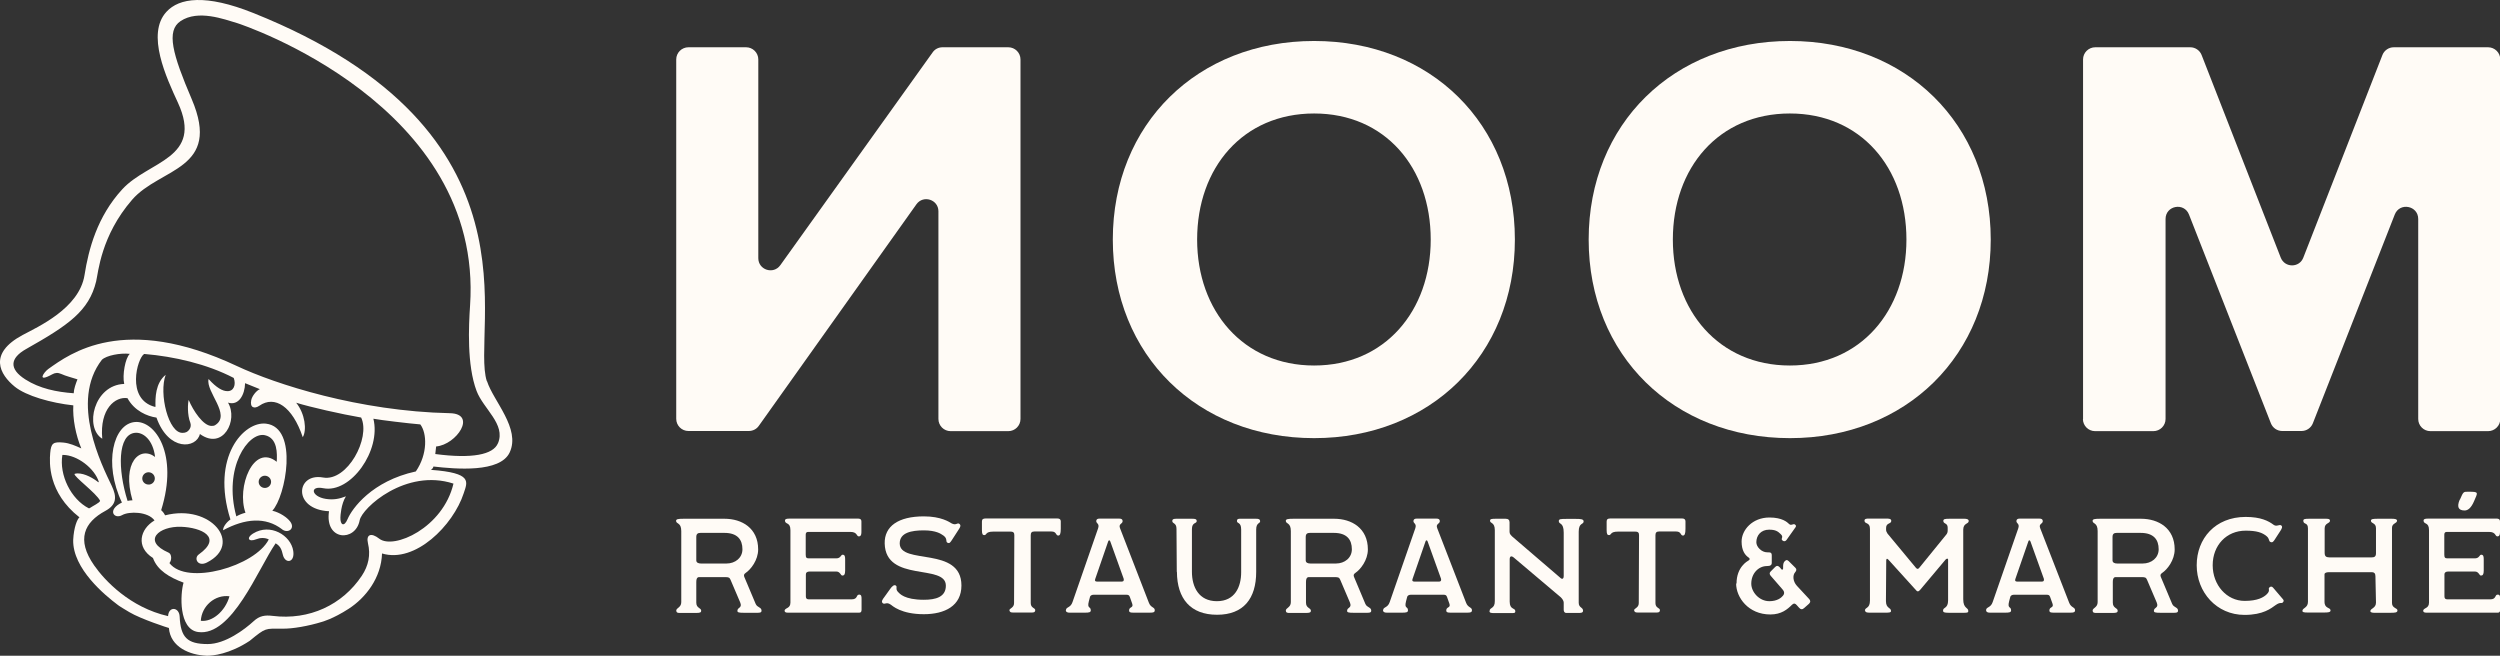 <svg width="122" height="32" viewBox="0 0 122 32" fill="none" xmlns="http://www.w3.org/2000/svg">
<rect x="0" y="0" width="122" height="32" fill="#333333" stroke="none"/>
<path d="M23.757 18.601C22.948 16.106 26.791 6.396 12.354 0.631C10.036 -0.295 8.745 -0.105 8.121 0.578C7.121 1.664 8.124 3.799 8.683 5.012C9.942 7.747 7.252 7.842 5.971 9.233C4.74 10.568 4.322 12.171 4.125 13.423C3.869 15.053 1.835 15.955 1.104 16.349C-0.593 17.259 -0.012 18.275 0.722 18.871C1.279 19.321 2.491 19.665 3.578 19.782C3.54 20.419 3.694 21.228 3.968 21.883C3.694 21.757 3.397 21.625 3.091 21.597C2.597 21.551 2.491 21.625 2.45 22.111C2.413 22.557 2.325 24.031 3.878 25.246C3.772 25.323 3.603 25.729 3.572 26.344C3.534 27.756 5.153 29.073 5.74 29.513C5.74 29.513 5.737 29.532 6.312 29.873C6.886 30.215 8.23 30.648 8.242 30.645C8.317 31.584 9.267 31.968 10.079 31.999C10.367 32.011 11.207 31.919 12.185 31.273C12.991 30.611 12.932 30.682 13.76 30.679C14.269 30.692 15.066 30.547 15.712 30.347C15.712 30.347 16.25 30.205 17.018 29.707C17.843 29.172 18.605 28.203 18.643 27.009C20.261 27.501 22.12 25.637 22.629 24.071C22.811 23.511 23.079 23.08 21.033 22.929C21.095 22.868 21.127 22.862 21.152 22.766C22.242 22.892 24.407 23.08 24.873 22.077C25.413 20.914 24.079 19.576 23.767 18.604L23.757 18.601ZM3.044 22.2C3.044 22.2 3.062 22.2 3.072 22.2C3.756 22.2 4.625 22.849 4.831 23.538C4.818 23.529 4.806 23.517 4.793 23.508C4.796 23.517 4.803 23.529 4.803 23.538C4.571 23.348 4.15 23.099 3.787 23.102C3.734 23.102 3.684 23.111 3.637 23.126C3.581 23.246 4.706 24.068 4.884 24.437C4.884 24.529 4.518 24.695 4.362 24.806C4.356 24.806 4.353 24.8 4.347 24.797C4.343 24.797 4.337 24.803 4.334 24.806C3.459 24.36 2.881 23.175 3.044 22.2ZM22.13 23.597C21.623 25.763 19.205 26.837 18.505 26.286C18.112 25.978 17.856 26.08 17.956 26.507C18.093 27.08 17.984 27.603 17.656 28.098C16.712 29.516 15.094 30.279 13.304 30.055C12.935 30.009 12.663 30.049 12.379 30.313C11.938 30.719 10.992 31.43 10.139 31.43C9.127 31.43 8.814 31.098 8.767 30.088C8.745 29.621 8.23 29.572 8.202 30.067C6.34 29.642 5.109 28.329 4.596 27.593C3.709 26.323 4.115 25.486 5.14 24.932C5.693 24.634 5.712 24.252 5.449 23.702C4.978 22.714 3.391 19.594 4.974 17.555C5.199 17.346 5.862 17.216 6.337 17.268C6.112 17.462 5.962 18.315 6.062 18.736C4.581 18.782 4.103 20.862 4.99 21.41C4.856 19.942 5.634 19.339 6.221 19.431C6.558 20.05 7.18 20.314 7.636 20.379C8.227 22.043 9.586 21.893 9.755 21.179C10.886 21.997 11.638 20.502 11.126 19.647C11.648 19.816 11.948 19.262 11.96 18.699C12.207 18.798 12.423 18.887 12.682 18.991C12.516 19.056 12.301 19.324 12.26 19.527C12.185 19.902 12.419 19.964 12.657 19.8C13.407 19.277 14.269 19.828 14.775 21.336C14.981 20.988 14.888 20.194 14.453 19.653C15.147 19.868 16.653 20.21 17.624 20.376C18.096 21.37 16.95 23.517 15.762 23.302C14.438 23.062 14.266 24.864 16.056 24.948C15.837 26.406 17.353 26.452 17.552 25.391C17.665 24.788 19.802 22.843 22.13 23.6V23.597ZM10.514 20.739C10.457 20.776 10.395 20.788 10.332 20.785C9.926 20.797 9.423 20.037 9.208 19.517C9.164 19.674 9.13 20.237 9.292 20.643C9.364 20.874 9.189 21.047 9.089 21.09C9.033 21.114 8.977 21.123 8.923 21.123C8.221 21.17 7.743 19.201 8.086 18.29C7.583 18.696 7.574 19.41 7.589 19.856C7.58 19.856 7.571 19.85 7.561 19.847C7.561 19.847 7.561 19.853 7.561 19.856C6.134 19.487 6.699 17.481 7.033 17.275C7.043 17.275 7.049 17.275 7.058 17.275C8.486 17.395 10.098 17.761 11.407 18.444C11.529 18.779 11.404 19.105 11.085 19.087C10.873 19.087 10.564 18.93 10.179 18.496C10.026 19.114 11.301 20.244 10.507 20.742L10.514 20.739ZM18.221 20.434C18.568 20.499 19.946 20.665 20.511 20.711C20.836 21.133 20.883 22.145 20.293 23.006C18.149 23.474 17.181 24.815 16.962 25.332C16.797 25.729 16.6 25.628 16.612 25.252C16.612 25.184 16.643 24.594 16.881 24.221C16.565 24.341 16.284 24.406 15.894 24.345C15.188 24.231 15.097 23.689 15.778 23.825C17.118 24.089 18.608 21.982 18.221 20.434ZM24.298 21.634C24.067 22.188 23.039 22.394 21.242 22.157C21.261 21.994 21.273 21.871 21.283 21.788C22.283 21.699 23.295 20.191 21.951 20.164C17.527 20.071 13.444 18.748 11.56 17.862C6.04 15.269 3.403 17.268 2.36 18.004C2.135 18.164 1.772 18.696 2.547 18.268C2.694 18.185 2.825 18.176 2.991 18.25C3.228 18.358 3.484 18.416 3.781 18.512C3.703 18.702 3.603 18.982 3.597 19.191C2.766 19.13 1.935 18.964 1.235 18.515C0.435 18.004 0.479 17.481 1.275 17.032C3.337 15.869 4.343 15.18 4.693 13.727C4.796 13.3 4.924 11.506 6.446 9.749C7.811 8.171 10.835 8.304 9.355 4.836C8.417 2.643 8.099 1.501 8.814 1.028C9.673 0.458 10.929 0.938 11.57 1.126C11.782 1.191 23.607 5.104 22.939 14.918C22.873 15.896 22.779 17.816 23.257 19.078C23.588 19.954 24.688 20.702 24.304 21.625L24.298 21.634Z" fill="#FFFBF6"/>
<path d="M13.764 25.831C14.054 26.055 14.426 25.794 14.157 25.446C14.007 25.252 13.667 25.012 13.289 24.923C13.941 24.243 14.588 20.859 12.979 20.674C11.914 20.551 10.277 22.28 11.245 25.351C11.077 25.464 10.877 25.704 10.886 25.877C11.954 25.301 12.957 25.209 13.764 25.828V25.831ZM12.926 23.812C12.758 23.812 12.623 23.68 12.623 23.514C12.623 23.348 12.761 23.215 12.926 23.215C13.092 23.215 13.229 23.348 13.229 23.514C13.229 23.68 13.092 23.812 12.926 23.812ZM11.533 25.2C10.883 22.819 12.117 21.065 12.923 21.237C13.56 21.373 13.526 22.16 13.504 22.536C12.364 21.622 11.536 23.785 11.979 25.021C11.814 25.061 11.62 25.145 11.533 25.2Z" fill="#FFFBF6"/>
<path d="M12.351 26.034C12.008 26.246 12.123 26.471 12.511 26.314C12.685 26.243 12.914 26.224 13.117 26.323C12.454 27.633 9.114 28.596 8.268 27.477C8.383 27.35 8.393 27.043 8.227 26.969C6.909 26.393 7.759 25.668 8.843 25.707C9.814 25.744 10.889 26.209 9.702 27.055C9.446 27.236 9.646 27.677 10.095 27.452C11.889 26.547 10.286 24.572 8.058 25.148C8.018 25.071 7.98 25.006 7.865 24.895C8.724 22.16 7.571 20.511 6.587 20.594C5.528 20.683 5.04 22.613 5.95 24.523C5.209 24.88 5.565 25.363 5.965 25.135C6.3 24.945 7.227 24.96 7.54 25.397C6.831 25.818 6.612 26.692 7.465 27.23C7.68 27.836 8.28 28.181 8.958 28.433C8.793 28.981 8.711 30.704 9.664 30.842C11.32 31.079 12.592 27.763 13.451 26.514C13.676 26.643 13.745 26.815 13.801 27.064C13.904 27.526 14.401 27.48 14.31 26.883C14.194 26.123 13.188 25.517 12.354 26.034H12.351ZM6.468 24.415C6.39 24.415 6.29 24.428 6.225 24.443C5.743 22.92 5.728 21.191 6.603 21.12C6.981 21.09 7.465 21.45 7.568 22.299C6.834 21.739 5.925 22.569 6.465 24.415H6.468ZM7.246 23.643C7.246 23.643 7.231 23.643 7.221 23.643C7.209 23.643 7.196 23.643 7.187 23.64C7.187 23.64 7.187 23.64 7.184 23.64C7.174 23.64 7.168 23.637 7.162 23.634C7.034 23.597 6.943 23.483 6.943 23.348C6.943 23.182 7.081 23.046 7.249 23.046C7.418 23.046 7.555 23.182 7.555 23.348C7.555 23.514 7.418 23.649 7.249 23.649L7.246 23.643ZM9.799 30.295C9.842 29.565 10.495 29.006 11.198 29.098C10.998 29.821 10.361 30.365 9.799 30.295Z" fill="#FFFBF6"/>
<g clip-path="url(#clip0_2042_395)">
<path d="M101.653 20.446V2.901C101.653 2.574 101.92 2.307 102.249 2.307H106.884C107.13 2.307 107.349 2.458 107.438 2.683L111.3 12.572C111.498 13.077 112.21 13.077 112.402 12.572L116.263 2.683C116.352 2.458 116.571 2.307 116.818 2.307H121.418C121.747 2.307 122.014 2.574 122.014 2.901V20.446C122.014 20.774 121.747 21.04 121.418 21.04H118.604C118.276 21.04 118.009 20.774 118.009 20.446V10.687C118.009 10.031 117.105 9.86 116.865 10.468L112.867 20.658C112.778 20.883 112.559 21.033 112.313 21.033H111.375C111.128 21.033 110.909 20.883 110.82 20.658L106.822 10.468C106.583 9.86 105.679 10.031 105.679 10.687V20.446C105.679 20.774 105.412 21.04 105.083 21.04H102.242C101.913 21.04 101.646 20.774 101.646 20.446H101.653Z" fill="#FFFBF6"/>
<path d="M97.148 11.691C97.148 17.332 93.013 21.381 87.352 21.381C81.669 21.381 77.527 17.338 77.527 11.691C77.527 6.043 81.669 2 87.352 2C93.007 2 97.148 6.043 97.148 11.691ZM81.635 11.691C81.635 15.174 83.887 17.837 87.345 17.837C90.802 17.837 93.034 15.167 93.034 11.691C93.034 8.18 90.809 5.538 87.345 5.538C83.881 5.538 81.635 8.174 81.635 11.691Z" fill="#FFFBF6"/>
<path d="M73.926 11.691C73.926 17.332 69.791 21.381 64.129 21.381C58.447 21.381 54.305 17.338 54.305 11.691C54.305 6.05 58.44 2 64.129 2C69.819 2 73.926 6.043 73.926 11.691ZM58.42 11.691C58.42 15.174 60.672 17.837 64.129 17.837C67.587 17.837 69.819 15.167 69.819 11.691C69.819 8.18 67.594 5.538 64.129 5.538C60.665 5.538 58.42 8.174 58.42 11.691Z" fill="#FFFBF6"/>
<path d="M33 20.446V2.901C33 2.574 33.267 2.307 33.596 2.307H36.409C36.738 2.307 37.005 2.574 37.005 2.901V12.599C37.005 13.173 37.744 13.412 38.08 12.941L45.515 2.553C45.624 2.396 45.802 2.307 45.994 2.307H49.205C49.533 2.307 49.8 2.574 49.8 2.901V20.446C49.8 20.774 49.533 21.04 49.205 21.04H46.391C46.062 21.04 45.795 20.774 45.795 20.446V10.311C45.795 9.738 45.056 9.499 44.721 9.97L37.026 20.787C36.916 20.944 36.731 21.033 36.539 21.033H33.596C33.267 21.033 33 20.767 33 20.439V20.446Z" fill="#FFFBF6"/>
<path d="M33 29.802C33 29.659 33.246 29.652 33.246 29.385V25.916C33.246 25.486 32.993 25.581 32.993 25.418C32.993 25.336 33.082 25.315 33.363 25.315H35.355C36.211 25.315 36.998 25.779 36.998 26.811C36.998 27.337 36.635 27.794 36.389 27.958C36.3 28.02 36.293 28.067 36.32 28.149L36.875 29.467C36.957 29.659 37.163 29.624 37.163 29.802C37.163 29.904 37.06 29.904 36.943 29.904H36.307C36.047 29.904 35.985 29.884 35.985 29.809C35.985 29.624 36.238 29.686 36.122 29.399L35.65 28.293C35.602 28.183 35.56 28.163 35.383 28.163H34.15C34.089 28.163 33.979 28.149 33.979 28.402V29.406C33.979 29.693 34.219 29.652 34.219 29.809C34.219 29.884 34.157 29.911 33.993 29.911H33.171C33.116 29.911 33.007 29.911 33.007 29.816L33 29.802ZM35.451 27.5C35.882 27.5 36.231 27.221 36.231 26.804C36.231 26.333 35.985 26.005 35.355 26.005H34.184C34.061 26.005 33.979 26.046 33.979 26.203V27.343C33.979 27.459 34.082 27.5 34.212 27.5H35.451Z" fill="#FFFBF6"/>
<path d="M38.285 29.822C38.285 29.645 38.573 29.72 38.573 29.406V25.875C38.573 25.452 38.306 25.616 38.306 25.397C38.306 25.288 38.532 25.308 38.723 25.308H41.873C41.955 25.308 42.037 25.329 42.037 25.452V25.943C42.037 26.025 42.037 26.176 41.914 26.176C41.783 26.176 41.852 25.957 41.496 25.957H39.442C39.36 25.957 39.319 25.998 39.319 26.087V27.063C39.319 27.207 39.353 27.248 39.469 27.248H40.811C41.031 27.248 41.031 27.07 41.12 27.07C41.236 27.07 41.243 27.173 41.243 27.316V27.849C41.243 28.033 41.195 28.088 41.106 28.088C41.024 28.088 41.003 27.89 40.811 27.89H39.511C39.387 27.89 39.319 27.944 39.326 28.047V29.092C39.326 29.242 39.401 29.249 39.524 29.249H41.551C41.879 29.249 41.763 29.017 41.927 29.017C42.044 29.017 42.044 29.119 42.044 29.249V29.761C42.044 29.85 42.01 29.898 41.934 29.898H38.545C38.484 29.898 38.292 29.918 38.292 29.816L38.285 29.822Z" fill="#FFFBF6"/>
<path d="M43.461 29.502C43.255 29.358 43.187 29.515 43.084 29.44C42.988 29.365 43.064 29.256 43.153 29.14L43.447 28.73C43.529 28.614 43.639 28.511 43.721 28.579C43.803 28.641 43.68 28.75 43.83 28.894C43.899 28.962 44.125 29.269 45.083 29.269C45.658 29.269 46.158 29.14 46.158 28.579C46.158 27.494 43.221 28.443 43.173 26.524C43.153 25.677 43.844 25.199 45.083 25.199C45.932 25.199 46.336 25.479 46.425 25.534C46.672 25.67 46.706 25.479 46.822 25.568C46.904 25.636 46.863 25.725 46.788 25.834L46.453 26.353C46.377 26.462 46.343 26.538 46.233 26.483C46.124 26.428 46.281 26.264 45.966 26.087C45.919 26.059 45.686 25.882 45.083 25.882C44.481 25.882 43.906 25.991 43.906 26.517C43.906 27.589 46.918 26.633 46.918 28.573C46.918 29.563 46.11 29.973 45.083 29.973C43.974 29.973 43.55 29.563 43.454 29.495L43.461 29.502Z" fill="#FFFBF6"/>
<path d="M49.253 29.795C49.253 29.679 49.486 29.672 49.486 29.433L49.499 26.128C49.499 26.012 49.472 25.943 49.315 25.943H48.466C48.082 25.943 48.158 26.114 48.034 26.114C47.952 26.114 47.918 26.059 47.918 25.868V25.452C47.918 25.342 47.973 25.302 48.089 25.302H51.608C51.697 25.302 51.766 25.342 51.766 25.438V25.807C51.766 26.053 51.724 26.135 51.642 26.135C51.512 26.135 51.567 25.937 51.314 25.937H50.472C50.355 25.937 50.3 25.991 50.3 26.114V29.433C50.3 29.679 50.52 29.659 50.52 29.775C50.52 29.87 50.458 29.891 50.362 29.891H49.431C49.335 29.891 49.267 29.87 49.267 29.788L49.253 29.795Z" fill="#FFFBF6"/>
<path d="M52.019 29.775C52.019 29.611 52.245 29.672 52.34 29.378L53.586 25.786C53.669 25.547 53.497 25.554 53.497 25.431C53.497 25.342 53.559 25.308 53.655 25.308H54.62C54.723 25.308 54.784 25.342 54.784 25.431C54.784 25.575 54.565 25.554 54.661 25.786L56.065 29.413C56.16 29.665 56.352 29.624 56.352 29.775C56.352 29.884 56.284 29.898 56.106 29.898H55.318C55.168 29.898 55.099 29.884 55.099 29.788C55.099 29.597 55.332 29.679 55.25 29.454L55.134 29.126C55.099 29.037 55.051 29.023 54.962 29.023H53.374C53.306 29.023 53.23 29.044 53.196 29.112L53.135 29.344C53.039 29.727 53.23 29.57 53.23 29.788C53.23 29.884 53.135 29.898 52.943 29.898H52.197C52.108 29.898 52.012 29.877 52.012 29.775H52.019ZM54.764 28.375C54.846 28.375 54.853 28.299 54.832 28.231L54.182 26.422C54.155 26.346 54.1 26.353 54.079 26.422L53.443 28.265C53.415 28.347 53.456 28.381 53.532 28.381H54.771L54.764 28.375Z" fill="#FFFBF6"/>
<path d="M57.427 27.903L57.413 25.807C57.413 25.5 57.208 25.568 57.208 25.424C57.208 25.329 57.29 25.315 57.413 25.315H58.173C58.324 25.315 58.399 25.329 58.399 25.431C58.399 25.561 58.166 25.479 58.166 25.82V27.903C58.166 28.648 58.502 29.338 59.385 29.338C60.268 29.338 60.569 28.634 60.569 27.924V25.841C60.569 25.465 60.364 25.561 60.364 25.431C60.364 25.302 60.453 25.315 60.576 25.315H61.288C61.411 25.315 61.494 25.329 61.494 25.445C61.494 25.547 61.302 25.506 61.302 25.841V27.91C61.302 29.208 60.686 30 59.392 30C58.098 30 57.441 29.215 57.434 27.91L57.427 27.903Z" fill="#FFFBF6"/>
<path d="M62.747 29.802C62.747 29.659 62.993 29.652 62.993 29.385V25.916C62.993 25.486 62.747 25.581 62.747 25.418C62.747 25.336 62.836 25.315 63.116 25.315H65.109C65.964 25.315 66.752 25.779 66.752 26.811C66.752 27.337 66.389 27.794 66.142 27.958C66.053 28.02 66.046 28.067 66.074 28.149L66.628 29.467C66.71 29.659 66.916 29.624 66.916 29.802C66.916 29.904 66.813 29.904 66.697 29.904H66.06C65.8 29.904 65.738 29.884 65.738 29.809C65.738 29.624 65.992 29.686 65.875 29.399L65.403 28.293C65.355 28.183 65.314 28.163 65.136 28.163H63.904C63.842 28.163 63.732 28.149 63.732 28.402V29.406C63.732 29.693 63.972 29.652 63.972 29.809C63.972 29.884 63.91 29.911 63.746 29.911H62.918C62.863 29.911 62.753 29.911 62.753 29.816L62.747 29.802ZM65.191 27.5C65.622 27.5 65.971 27.221 65.971 26.804C65.971 26.333 65.725 26.005 65.095 26.005H63.924C63.801 26.005 63.719 26.046 63.719 26.203V27.343C63.719 27.459 63.821 27.5 63.952 27.5H65.191Z" fill="#FFFBF6"/>
<path d="M67.498 29.775C67.498 29.611 67.724 29.672 67.819 29.378L69.065 25.786C69.147 25.547 68.976 25.554 68.976 25.431C68.976 25.342 69.038 25.308 69.134 25.308H70.099C70.202 25.308 70.263 25.342 70.263 25.431C70.263 25.575 70.044 25.554 70.14 25.786L71.544 29.413C71.639 29.665 71.831 29.624 71.831 29.775C71.831 29.884 71.763 29.898 71.585 29.898H70.797C70.647 29.898 70.578 29.884 70.578 29.788C70.578 29.597 70.811 29.679 70.729 29.454L70.613 29.126C70.578 29.037 70.53 29.023 70.441 29.023H68.853C68.785 29.023 68.709 29.044 68.675 29.112L68.614 29.344C68.518 29.727 68.709 29.57 68.709 29.788C68.709 29.884 68.614 29.898 68.422 29.898H67.676C67.587 29.898 67.491 29.877 67.491 29.775H67.498ZM70.25 28.375C70.332 28.375 70.339 28.299 70.318 28.231L69.668 26.422C69.64 26.346 69.586 26.353 69.565 26.422L68.928 28.265C68.901 28.347 68.942 28.381 69.017 28.381H70.257L70.25 28.375Z" fill="#FFFBF6"/>
<path d="M72.694 29.809C72.694 29.631 72.954 29.72 72.947 29.324V25.875C72.947 25.472 72.714 25.554 72.714 25.411C72.714 25.322 72.796 25.315 73.009 25.315H73.474C73.597 25.315 73.666 25.37 73.666 25.486V25.943C73.666 26.059 73.714 26.094 73.796 26.182L76.144 28.197C76.227 28.279 76.309 28.259 76.309 28.108V25.991C76.309 25.472 76.069 25.602 76.069 25.431C76.069 25.322 76.172 25.322 76.459 25.322H76.904C77.151 25.322 77.281 25.336 77.281 25.445C77.281 25.609 77.041 25.493 77.041 25.95V29.413C77.041 29.665 77.253 29.631 77.253 29.802C77.253 29.911 77.137 29.911 77.048 29.911H76.432C76.343 29.911 76.309 29.836 76.309 29.754V29.406C76.309 29.331 76.254 29.235 76.172 29.153L73.871 27.207C73.755 27.111 73.673 27.139 73.673 27.296V29.358C73.673 29.775 73.947 29.645 73.947 29.829C73.947 29.932 73.871 29.918 73.7 29.918H72.933C72.803 29.918 72.687 29.918 72.687 29.829L72.694 29.809Z" fill="#FFFBF6"/>
<path d="M79.739 29.795C79.739 29.679 79.972 29.672 79.972 29.433L79.985 26.128C79.985 26.012 79.958 25.943 79.8 25.943H78.951C78.568 25.943 78.643 26.114 78.52 26.114C78.438 26.114 78.404 26.059 78.404 25.868V25.452C78.404 25.342 78.459 25.302 78.575 25.302H82.094C82.183 25.302 82.251 25.342 82.251 25.438V25.807C82.251 26.053 82.21 26.135 82.128 26.135C81.998 26.135 82.053 25.937 81.799 25.937H80.957C80.841 25.937 80.786 25.991 80.786 26.114V29.433C80.786 29.679 81.005 29.659 81.005 29.775C81.005 29.87 80.944 29.891 80.848 29.891H79.917C79.821 29.891 79.752 29.87 79.752 29.788L79.739 29.795Z" fill="#FFFBF6"/>
<path d="M84.743 28.477C84.743 27.664 85.277 27.384 85.332 27.35C85.407 27.309 85.394 27.248 85.332 27.207C85.168 27.098 84.99 26.879 84.99 26.428C84.99 25.868 85.51 25.254 86.352 25.254C86.975 25.254 87.222 25.486 87.304 25.568C87.413 25.677 87.509 25.534 87.591 25.595C87.68 25.657 87.639 25.711 87.591 25.773L87.18 26.353C87.132 26.415 87.057 26.442 86.975 26.367C86.886 26.278 87.057 26.217 86.907 26.073C86.756 25.923 86.64 25.848 86.332 25.848C85.934 25.848 85.709 26.128 85.709 26.462C85.709 26.688 85.962 26.954 86.243 26.954C86.393 26.954 86.462 26.954 86.462 27.111V27.466C86.462 27.576 86.393 27.623 86.229 27.623C85.818 27.623 85.462 27.979 85.462 28.484C85.462 28.88 85.839 29.338 86.345 29.338C86.735 29.338 86.927 29.167 87.002 29.078C87.119 28.948 87.05 28.832 86.982 28.757L86.407 28.095C86.352 28.026 86.338 27.958 86.407 27.89L86.633 27.664C86.708 27.589 86.783 27.603 86.865 27.698C86.927 27.774 86.948 27.828 87.002 27.787C87.043 27.753 86.968 27.507 87.098 27.384C87.167 27.323 87.201 27.302 87.29 27.384L87.619 27.712C87.68 27.774 87.673 27.849 87.605 27.924C87.468 28.074 87.495 28.375 87.687 28.586L88.283 29.228C88.351 29.297 88.365 29.378 88.283 29.46L88.043 29.672C87.961 29.754 87.872 29.747 87.797 29.659L87.68 29.529C87.612 29.447 87.543 29.426 87.454 29.508C87.228 29.734 86.934 29.986 86.393 29.986C85.318 29.986 84.723 29.153 84.723 28.477H84.743Z" fill="#FFFBF6"/>
<path d="M91.007 29.802C91.007 29.618 91.254 29.72 91.254 29.303V25.814C91.254 25.459 90.987 25.595 90.987 25.404C90.987 25.308 91.11 25.308 91.172 25.308H92.082C92.157 25.308 92.294 25.308 92.294 25.418C92.294 25.581 92.041 25.5 92.041 25.766V25.834C92.041 25.916 92.055 25.95 92.11 26.039L93.493 27.705C93.561 27.787 93.609 27.774 93.664 27.705L94.985 26.08C95.033 26.018 95.047 25.957 95.047 25.882V25.752C95.047 25.506 94.834 25.581 94.834 25.418C94.834 25.329 94.916 25.315 95.136 25.315H95.868C95.964 25.315 96.073 25.336 96.073 25.424C96.073 25.581 95.813 25.513 95.806 25.841V29.242C95.806 29.706 96.053 29.638 96.053 29.816C96.053 29.904 95.984 29.904 95.8 29.904H95.101C94.875 29.904 94.821 29.877 94.821 29.795C94.821 29.618 95.067 29.713 95.067 29.297V27.316C95.067 27.234 94.985 27.255 94.937 27.316L93.698 28.791C93.616 28.887 93.554 28.873 93.493 28.791L92.151 27.309C92.075 27.227 92.048 27.289 92.048 27.35L92.034 29.331C92.034 29.706 92.281 29.638 92.281 29.816C92.281 29.898 92.178 29.898 91.966 29.898H91.233C91.131 29.898 91.021 29.884 91.021 29.802H91.007Z" fill="#FFFBF6"/>
<path d="M96.922 29.775C96.922 29.611 97.148 29.672 97.244 29.378L98.49 25.786C98.572 25.547 98.401 25.554 98.401 25.431C98.401 25.342 98.463 25.308 98.559 25.308H99.524C99.627 25.308 99.688 25.342 99.688 25.431C99.688 25.575 99.469 25.554 99.565 25.786L100.975 29.413C101.071 29.665 101.263 29.624 101.263 29.775C101.263 29.884 101.194 29.898 101.016 29.898H100.229C100.078 29.898 100.01 29.884 100.01 29.788C100.01 29.597 100.243 29.679 100.161 29.454L100.044 29.126C100.01 29.037 99.962 29.023 99.873 29.023H98.285C98.216 29.023 98.141 29.044 98.107 29.112L98.045 29.344C97.949 29.727 98.141 29.57 98.141 29.788C98.141 29.884 98.045 29.898 97.853 29.898H97.107C97.018 29.898 96.922 29.877 96.922 29.775ZM99.668 28.375C99.75 28.375 99.757 28.299 99.736 28.231L99.086 26.422C99.058 26.346 98.997 26.353 98.983 26.422L98.346 28.265C98.319 28.347 98.36 28.381 98.435 28.381H99.674L99.668 28.375Z" fill="#FFFBF6"/>
<path d="M102.119 29.802C102.119 29.659 102.365 29.652 102.365 29.385V25.916C102.365 25.486 102.119 25.581 102.119 25.418C102.119 25.336 102.208 25.315 102.488 25.315H104.481C105.336 25.315 106.124 25.779 106.124 26.811C106.124 27.337 105.761 27.794 105.514 27.958C105.425 28.02 105.418 28.067 105.446 28.149L106 29.467C106.083 29.659 106.288 29.624 106.288 29.802C106.288 29.904 106.185 29.904 106.069 29.904H105.432C105.172 29.904 105.11 29.884 105.11 29.809C105.11 29.624 105.364 29.686 105.247 29.399L104.775 28.293C104.727 28.183 104.686 28.163 104.508 28.163H103.276C103.214 28.163 103.105 28.149 103.105 28.402V29.406C103.105 29.693 103.344 29.652 103.344 29.809C103.344 29.884 103.282 29.911 103.118 29.911H102.29C102.235 29.911 102.125 29.911 102.125 29.816L102.119 29.802ZM104.563 27.5C104.994 27.5 105.343 27.221 105.343 26.804C105.343 26.333 105.097 26.005 104.467 26.005H103.296C103.173 26.005 103.091 26.046 103.091 26.203V27.343C103.091 27.459 103.194 27.5 103.324 27.5H104.563Z" fill="#FFFBF6"/>
<path d="M107.199 27.582C107.199 26.285 108.102 25.226 109.588 25.226C110.327 25.226 110.704 25.424 110.95 25.609C111.108 25.725 111.231 25.568 111.327 25.643C111.409 25.704 111.341 25.82 111.272 25.923L110.998 26.346C110.937 26.435 110.889 26.497 110.786 26.442C110.711 26.401 110.752 26.292 110.622 26.176C110.403 25.984 110.115 25.896 109.588 25.896C108.65 25.896 107.979 26.613 107.979 27.582C107.979 28.552 108.664 29.324 109.54 29.324C110.177 29.324 110.471 29.146 110.622 28.996C110.813 28.805 110.663 28.75 110.745 28.668C110.807 28.607 110.875 28.614 110.93 28.682L111.402 29.235C111.45 29.29 111.464 29.338 111.402 29.399C111.334 29.467 111.286 29.365 111.06 29.522C110.827 29.686 110.451 30.007 109.533 30.007C108.164 30.007 107.199 28.894 107.199 27.589V27.582Z" fill="#FFFBF6"/>
<path d="M112.361 29.802C112.361 29.665 112.628 29.665 112.628 29.372V25.786C112.628 25.472 112.402 25.616 112.402 25.411C112.402 25.329 112.47 25.315 112.689 25.315H113.49C113.593 25.315 113.703 25.315 113.703 25.411C113.703 25.554 113.443 25.513 113.443 25.786V26.975C113.443 27.173 113.538 27.193 113.668 27.2H115.736C115.846 27.2 115.948 27.18 115.948 27.002V25.779C115.948 25.5 115.702 25.561 115.702 25.411C115.702 25.322 115.818 25.315 116.058 25.315H116.715C116.859 25.315 116.975 25.329 116.975 25.411C116.975 25.547 116.729 25.527 116.729 25.759V29.426C116.729 29.686 116.996 29.665 116.996 29.788C116.996 29.898 116.872 29.904 116.647 29.904H115.88C115.818 29.904 115.674 29.904 115.674 29.822C115.674 29.686 115.948 29.686 115.948 29.406L115.921 28.115C115.921 27.979 115.852 27.924 115.763 27.924H113.627C113.532 27.924 113.436 27.958 113.436 28.026V29.365C113.436 29.72 113.73 29.624 113.73 29.795C113.73 29.884 113.586 29.891 113.422 29.891H112.607C112.429 29.891 112.354 29.877 112.354 29.795L112.361 29.802Z" fill="#FFFBF6"/>
<path d="M118.249 29.822C118.249 29.645 118.536 29.72 118.536 29.406V25.875C118.536 25.452 118.269 25.616 118.269 25.397C118.269 25.288 118.495 25.308 118.687 25.308H121.836C121.918 25.308 122 25.329 122 25.452V25.943C122 26.025 122 26.176 121.877 26.176C121.747 26.176 121.815 25.957 121.459 25.957H119.406C119.323 25.957 119.282 25.998 119.282 26.087V27.063C119.282 27.207 119.317 27.248 119.433 27.248H120.775C120.994 27.248 120.994 27.07 121.083 27.07C121.199 27.07 121.206 27.173 121.206 27.316V27.849C121.206 28.033 121.158 28.088 121.069 28.088C120.987 28.088 120.966 27.89 120.775 27.89H119.474C119.351 27.89 119.282 27.944 119.289 28.047V29.092C119.289 29.242 119.364 29.249 119.488 29.249H121.514C121.843 29.249 121.726 29.017 121.891 29.017C122.007 29.017 122.007 29.119 122.007 29.249V29.761C122.007 29.85 121.973 29.898 121.898 29.898H118.509C118.447 29.898 118.255 29.918 118.255 29.816L118.249 29.822ZM120.042 24.386C120.22 23.97 120.22 23.997 120.467 23.997C120.98 23.997 120.925 24.018 120.727 24.475C120.599 24.767 120.448 24.912 120.275 24.912C119.965 24.912 119.885 24.735 120.035 24.38L120.042 24.386Z" fill="#FFFBF6"/>
</g>
<defs>
<clipPath id="clip0_2042_395">
<rect width="89" height="28" fill="white" transform="translate(33 2)"/>
</clipPath>
</defs>
</svg>

